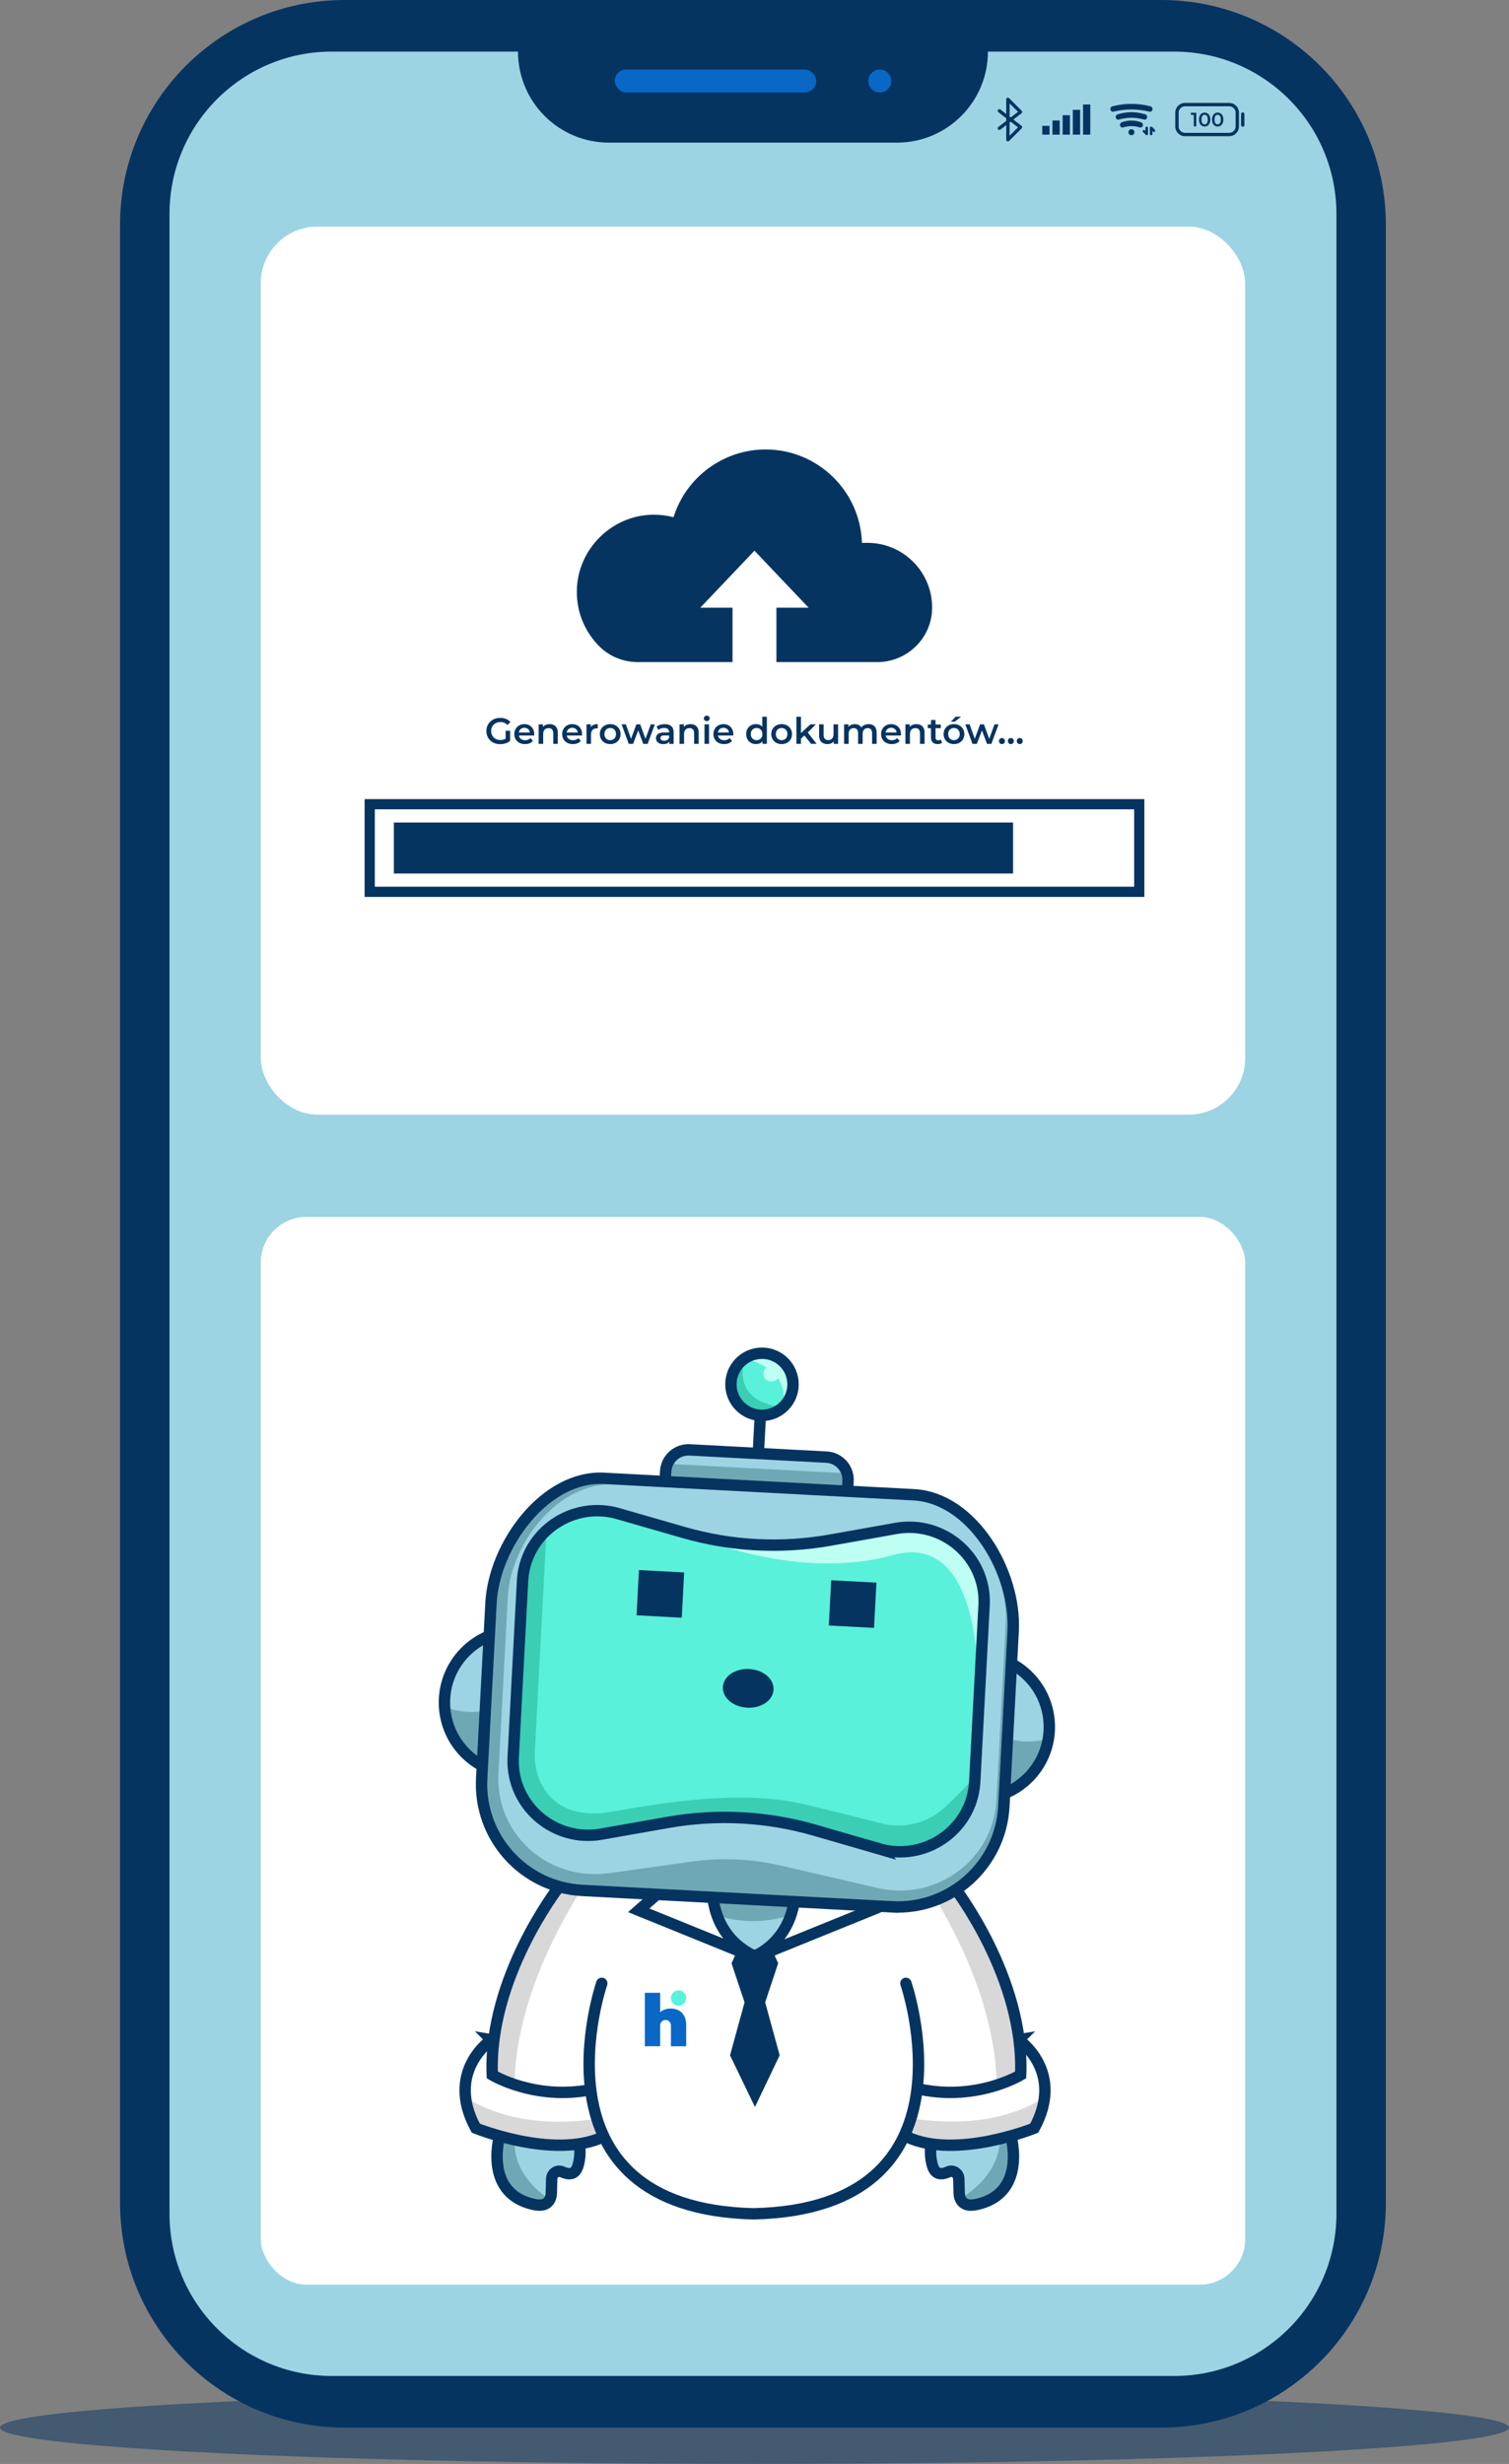<?xml version="1.0" encoding="UTF-8"?>
<svg id="Warstwa_2" data-name="Warstwa 2" xmlns="http://www.w3.org/2000/svg" xmlns:xlink="http://www.w3.org/1999/xlink" viewBox="0 0 772.6 1260.87">
  <rect x="0" y="0" width="772.6" height="1260.87" fill="#808080" stroke="none"/>
  <defs>
    <style>
      .cls-1, .cls-2, .cls-3, .cls-4, .cls-5, .cls-6, .cls-7 {
        stroke: #063461;
        stroke-miterlimit: 10;
      }

      .cls-1, .cls-2, .cls-3, .cls-4, .cls-6 {
        stroke-width: 5.83px;
      }

      .cls-1, .cls-3 {
        fill: none;
      }

      .cls-8 {
        opacity: .5;
      }

      .cls-8, .cls-9, .cls-10, .cls-11, .cls-12, .cls-13, .cls-14, .cls-15, .cls-16, .cls-17 {
        stroke-width: 0px;
      }

      .cls-8, .cls-11, .cls-5 {
        fill: #063461;
      }

      .cls-9 {
        fill: #3aceb5;
      }

      .cls-18 {
        clip-path: url(#clippath-11);
      }

      .cls-2, .cls-19, .cls-17 {
        fill: #9dd4e4;
      }

      .cls-10 {
        fill: #6fa8b5;
      }

      .cls-20, .cls-12, .cls-4 {
        fill: #59f1da;
      }

      .cls-3, .cls-6 {
        stroke-linecap: round;
      }

      .cls-21 {
        clip-path: url(#clippath-2);
      }

      .cls-22 {
        clip-path: url(#clippath-6);
      }

      .cls-13 {
        fill: #bdfff2;
      }

      .cls-23 {
        clip-path: url(#clippath-7);
      }

      .cls-24 {
        clip-path: url(#clippath-1);
      }

      .cls-25 {
        clip-path: url(#clippath-4);
      }

      .cls-5 {
        stroke-width: 3.89px;
      }

      .cls-6, .cls-26, .cls-7, .cls-14 {
        fill: #fff;
      }

      .cls-27 {
        clip-path: url(#clippath-9);
      }

      .cls-28 {
        clip-path: url(#clippath);
      }

      .cls-7 {
        stroke-width: 5.22px;
      }

      .cls-29 {
        clip-path: url(#clippath-3);
      }

      .cls-30 {
        clip-path: url(#clippath-8);
      }

      .cls-31 {
        clip-path: url(#clippath-5);
      }

      .cls-32 {
        clip-path: url(#clippath-10);
      }

      .cls-15 {
        fill: #0967c6;
      }

      .cls-16 {
        fill: #d8d8d8;
      }
    </style>
    <clipPath id="clippath">
      <path class="cls-2" d="M256.33,1090.75s-10.05,31.08,16.62,37.24c4.53,1.05,7.15.13,8.54-2.49.51-.95.74-2.02.77-3.09l.2-7.41c.08-2.97,3.07-4.82,5.65-3.49h0c5.5,2.4,7.13-.97,7.84-3.33,1.95-6.47,1.67-17.6-6.95-24.22"/>
    </clipPath>
    <clipPath id="clippath-1">
      <path class="cls-2" d="M517.03,1090.75s10.05,31.08-16.62,37.24c-4.53,1.05-7.15.13-8.54-2.49-.51-.95-.74-2.02-.77-3.09l-.2-7.41c-.08-2.97-3.07-4.82-5.65-3.49h0c-5.5,2.4-7.13-.97-7.84-3.33-1.95-6.47-1.67-17.6,6.95-24.22"/>
    </clipPath>
    <clipPath id="clippath-2">
      <path class="cls-6" d="M251.61,1043.82s-23.91,15.97-8.02,45.2c0,0,39.79,16.16,65.07,4.54,0,0,6.81-26.27-7.01-41.47l-50.04-8.27Z"/>
    </clipPath>
    <clipPath id="clippath-3">
      <path class="cls-6" d="M521.52,1043.82s23.91,15.97,8.02,45.2c0,0-39.79,16.16-65.07,4.54,0,0-6.81-26.27,7.01-41.47l50.04-8.27Z"/>
    </clipPath>
    <clipPath id="clippath-4">
      <path class="cls-6" d="M302.26,1069.38c-28.71,5.49-50.22-7.59-50.22-7.59-2.06-49.65,33.9-95.89,33.9-95.89h202.73s35.96,46.25,33.9,95.89c0,0-21.5,13.09-50.22,7.59"/>
    </clipPath>
    <clipPath id="clippath-5">
      <path class="cls-2" d="M385.96,965.51h-21.29c.25,27.7,21.72,35.4,21.72,35.4,0,0,20.61-7.71,20.87-35.4h-21.29Z"/>
    </clipPath>
    <clipPath id="clippath-6">
      <path class="cls-2" d="M352.16,743.79h70.18c6.44,0,11.66,5.23,11.66,11.66v19.76h-93.51v-19.76c0-6.44,5.23-11.66,11.66-11.66Z" transform="translate(40.74 -19.43) rotate(3.03)"/>
    </clipPath>
    <clipPath id="clippath-7">
      <circle class="cls-4" cx="390.13" cy="708.38" r="15.9"/>
    </clipPath>
    <clipPath id="clippath-8">
      <circle class="cls-2" cx="264.25" cy="871.2" r="36.7"/>
    </clipPath>
    <clipPath id="clippath-9">
      <circle class="cls-2" cx="500.55" cy="883.72" r="36.7"/>
    </clipPath>
    <clipPath id="clippath-10">
      <path class="cls-2" d="M456.74,975.78l-158.65-8.41c-30.02-1.59-53.07-27.22-51.47-57.24l4.76-89.75c1.59-30.02,27.87-65.47,57.89-63.88l158.65,8.41c30.02,1.59,52.41,39.62,50.82,69.64l-4.76,89.75c-1.59,30.02-27.22,53.07-57.24,51.47Z"/>
    </clipPath>
    <clipPath id="clippath-11">
      <path class="cls-4" d="M450.05,946.09l-32.79-9.5c-12.21-3.54-24.78-5.66-37.47-6.34h0c-12.58-.67-25.2.1-37.61,2.28l-34.39,6.05c-23.75,4.18-45.72-14.31-45.07-38.41,0-.34.02-.68.04-1.02l4.78-90.14c.02-.34.04-.68.07-1.02,1.9-24.04,25.7-40.1,48.88-33.43l33.56,9.65c12.11,3.48,24.57,5.58,37.15,6.24h0c12.69.67,25.42-.11,37.93-2.34l33.61-5.98c23.77-4.23,45.81,14.26,45.14,38.4,0,.33-.02.67-.04,1l-4.78,90.14c-.02.34-.04.67-.07,1-1.89,24.07-25.76,40.13-48.95,33.41Z"/>
    </clipPath>
  </defs>
  <g id="generowanie_dokumentow" data-name="generowanie dokumentow">
    <g>
      <ellipse class="cls-8" cx="386.3" cy="1242.25" rx="386.3" ry="18.61"/>
      <g>
        <polygon class="cls-17" points="147.47 12.87 86.78 67.32 71.85 1123.8 86.78 1190.61 163.23 1227.03 625.49 1223.64 684.25 1172.81 694.92 88.68 666.43 35.58 591.6 6.79 147.47 12.87"/>
        <g>
          <path class="cls-11" d="M594.57,0H176.45C112.95,0,61.47,51.48,61.47,114.98v1012.29c0,63.5,51.48,114.98,114.98,114.98h418.12c63.5,0,114.98-51.48,114.98-114.98V114.98c0-63.5-51.48-114.98-114.98-114.98ZM684.25,1132.77c0,45.88-37.19,83.07-83.07,83.07H169.85c-45.88,0-83.07-37.19-83.07-83.07V109.48c0-45.88,37.19-83.07,83.07-83.07h95.36c0,25.73,20.85,46.58,46.58,46.58h147.44c25.73,0,46.58-20.85,46.58-46.58h95.36c45.88,0,83.07,37.19,83.07,83.07v1023.29Z"/>
          <g>
            <rect class="cls-15" x="314.73" y="35.58" width="103.18" height="11.74" rx="5.87" ry="5.87"/>
            <circle class="cls-15" cx="450.43" cy="41.45" r="5.87"/>
          </g>
        </g>
      </g>
      <g>
        <g>
          <rect class="cls-14" x="133.51" y="622.73" width="504.01" height="546.38" rx="23.36" ry="23.36"/>
          <g>
            <g id="rece">
              <g>
                <path class="cls-19" d="M256.33,1090.75s-10.05,31.08,16.62,37.24c4.53,1.05,7.15.13,8.54-2.49.51-.95.74-2.02.77-3.09l.2-7.41c.08-2.97,3.07-4.82,5.65-3.49h0c5.5,2.4,7.13-.97,7.84-3.33,1.95-6.47,1.67-17.6-6.95-24.22"/>
                <g class="cls-28">
                  <path class="cls-10" d="M266.16,1083.81s-14.55,27.12,23.48,46.64c38.03,19.52-53.62.92-54.27.1s-3.41-19.02-3.09-20.92,3.52-42.13,5.73-42.53,28.15,16.71,28.15,16.71Z"/>
                </g>
                <path class="cls-1" d="M256.33,1090.75s-10.05,31.08,16.62,37.24c4.53,1.05,7.15.13,8.54-2.49.51-.95.74-2.02.77-3.09l.2-7.41c.08-2.97,3.07-4.82,5.65-3.49h0c5.5,2.4,7.13-.97,7.84-3.33,1.95-6.47,1.67-17.6-6.95-24.22"/>
              </g>
              <g>
                <path class="cls-19" d="M517.03,1090.75s10.05,31.08-16.62,37.24c-4.53,1.05-7.15.13-8.54-2.49-.51-.95-.74-2.02-.77-3.09l-.2-7.41c-.08-2.97-3.07-4.82-5.65-3.49h0c-5.5,2.4-7.13-.97-7.84-3.33-1.95-6.47-1.67-17.6,6.95-24.22"/>
                <g class="cls-24">
                  <path class="cls-10" d="M509.14,1081.95s14.55,27.12-23.48,46.64,53.62.92,54.27.1,3.41-19.02,3.09-20.92-3.52-42.13-5.73-42.53-28.15,16.71-28.15,16.71Z"/>
                </g>
                <path class="cls-1" d="M517.03,1090.75s10.05,31.08-16.62,37.24c-4.53,1.05-7.15.13-8.54-2.49-.51-.95-.74-2.02-.77-3.09l-.2-7.41c-.08-2.97-3.07-4.82-5.65-3.49h0c-5.5,2.4-7.13-.97-7.84-3.33-1.95-6.47-1.67-17.6,6.95-24.22"/>
              </g>
            </g>
            <g>
              <g id="kaltka">
                <g>
                  <path class="cls-26" d="M251.61,1043.82s-23.91,15.97-8.02,45.2c0,0,39.79,16.16,65.07,4.54,0,0,6.81-26.27-7.01-41.47l-50.04-8.27Z"/>
                  <g class="cls-21">
                    <path class="cls-16" d="M227.02,1063.53s25.38,33.18,90.87,18.44c57.94-13.04-32.88,44.66-32.88,44.66l-70.43-34.21,12.44-28.88Z"/>
                  </g>
                  <path class="cls-3" d="M251.61,1043.82s-23.91,15.97-8.02,45.2c0,0,39.79,16.16,65.07,4.54,0,0,6.81-26.27-7.01-41.47l-50.04-8.27Z"/>
                </g>
                <g>
                  <path class="cls-26" d="M521.52,1043.82s23.91,15.97,8.02,45.2c0,0-39.79,16.16-65.07,4.54,0,0-6.81-26.27,7.01-41.47l50.04-8.27Z"/>
                  <g class="cls-29">
                    <path class="cls-16" d="M546.53,1063.46s-25.38,33.18-90.87,18.44c-57.94-13.04,32.88,44.66,32.88,44.66l70.43-34.21-12.44-28.88Z"/>
                  </g>
                  <path class="cls-3" d="M521.52,1043.82s23.91,15.97,8.02,45.2c0,0-39.79,16.16-65.07,4.54,0,0-6.81-26.27,7.01-41.47l50.04-8.27Z"/>
                </g>
                <g>
                  <path class="cls-26" d="M302.26,1069.38c-28.71,5.49-50.22-7.59-50.22-7.59-2.06-49.65,33.9-95.89,33.9-95.89h202.73s35.96,46.25,33.9,95.89c0,0-21.5,13.09-50.22,7.59"/>
                  <g class="cls-25">
                    <path class="cls-16" d="M303.43,958.44s-50.43,67.84-38.09,130.93c12.34,63.1-68.53-49.17-68.53-49.17,0,0,29.34-61.15,30.96-63.46,1.62-2.31,32.36-36.17,32.36-36.17l43.3,17.87Z"/>
                    <path class="cls-16" d="M470.27,958.44s50.43,67.84,38.09,130.93,68.53-49.17,68.53-49.17c0,0-29.34-61.15-30.96-63.46s-32.36-36.17-32.36-36.17l-43.3,17.87Z"/>
                  </g>
                  <path class="cls-3" d="M302.26,1069.38c-28.71,5.49-50.22-7.59-50.22-7.59-2.06-49.65,33.9-95.89,33.9-95.89h202.73s35.96,46.25,33.9,95.89c0,0-21.5,13.09-50.22,7.59"/>
                </g>
                <path class="cls-6" d="M463.82,1014.94s39.71,115.2-77.86,117.92c-117.56-2.72-77.86-117.92-77.86-117.92"/>
              </g>
              <g id="krawat">
                <polygon class="cls-11" points="398.42 1004.65 392.66 992 386.48 990.21 380.3 992 374.54 1004.65 381.21 1024.65 373.77 1051.75 386.54 1078.19 399.19 1051.75 391.76 1024.65 398.42 1004.65"/>
              </g>
              <g id="sygnet">
                <g>
                  <circle class="cls-12" cx="347.42" cy="1022.44" r="3.91"/>
                  <path class="cls-15" d="M351.33,1047.14v-10.82c0-5.96-3.62-8.5-7.99-8.5-2.04,0-3.88.63-5.34,1.87v-9.95h-7.84v27.36h7.84v-10.69c0-1.52,1.24-2.76,2.76-2.76s2.76,1.24,2.76,2.76v10.72h7.81Z"/>
                </g>
              </g>
              <g id="szyja">
                <polygon class="cls-6" points="445.9 977.55 429.9 963.48 386.47 963.92 343.03 963.48 327.03 977.55 386.43 1001.66 445.9 977.55"/>
                <g>
                  <path class="cls-19" d="M385.96,965.51h-21.29c.25,27.7,21.72,35.4,21.72,35.4,0,0,20.61-7.71,20.87-35.4h-21.29Z"/>
                  <g class="cls-31">
                    <path class="cls-10" d="M357.95,976.37s30.23,18.03,63.98-5.04c33.76-23.06-59.91-21.03-60.98-19.96s-12.33,16.26-12.33,16.26l9.33,8.74Z"/>
                  </g>
                  <path class="cls-1" d="M385.96,965.51h-21.29c.25,27.7,21.72,35.4,21.72,35.4,0,0,20.61-7.71,20.87-35.4h-21.29Z"/>
                </g>
              </g>
            </g>
            <g>
              <g>
                <path class="cls-19" d="M352.16,743.79h70.18c6.44,0,11.66,5.23,11.66,11.66v19.76h-93.51v-19.76c0-6.44,5.23-11.66,11.66-11.66Z" transform="translate(40.74 -19.43) rotate(3.03)"/>
                <g class="cls-22">
                  <polygon class="cls-10" points="338.27 748.88 443.65 754.47 435.01 788.86 347.83 790.25 325.76 768.61 338.27 748.88"/>
                </g>
                <path class="cls-1" d="M352.16,743.79h70.18c6.44,0,11.66,5.23,11.66,11.66v19.76h-93.51v-19.76c0-6.44,5.23-11.66,11.66-11.66Z" transform="translate(40.74 -19.43) rotate(3.03)"/>
              </g>
              <line class="cls-1" x1="388.16" y1="745.53" x2="389.38" y2="722.51"/>
              <g>
                <circle class="cls-20" cx="390.13" cy="708.38" r="15.9"/>
                <g class="cls-23">
                  <path class="cls-9" d="M384.16,687.47s-18.73,33.85,25.43,32.94l-25.62,10.78-22.12-14.33s5.35-18.2,5.79-19.31,7.99-8.94,7.99-8.94l8.53-1.14Z"/>
                  <path class="cls-13" d="M378.64,694.61s32.76,4.87,19.51,32.43l15.68-14.67-6.74-16.45s-11.77-8.11-12.49-8.23-9.34.21-9.34.21l-6.63,6.7Z"/>
                  <circle class="cls-13" cx="394.91" cy="702.94" r="4.06"/>
                </g>
                <circle class="cls-1" cx="390.13" cy="708.38" r="15.9"/>
              </g>
            </g>
            <g>
              <g>
                <circle class="cls-19" cx="264.25" cy="871.2" r="36.7"/>
                <g class="cls-30">
                  <path class="cls-10" d="M219.33,868.82s20.39,16.5,45.06-.29c24.67-16.79-38.14,60.12-38.14,60.12,0,0-33.63-31.59-30.25-33.78s23.33-26.05,23.33-26.05Z"/>
                </g>
                <circle class="cls-1" cx="264.25" cy="871.2" r="36.7"/>
              </g>
              <g>
                <circle class="cls-19" cx="500.55" cy="883.72" r="36.7"/>
                <g class="cls-27">
                  <path class="cls-10" d="M545.47,886.1s-22.02,14.25-44.78-5.05,31.58,63.81,31.58,63.81c0,0,36.78-27.86,33.65-30.4s-20.45-28.37-20.45-28.37Z"/>
                </g>
                <circle class="cls-1" cx="500.55" cy="883.72" r="36.7"/>
              </g>
              <g>
                <path class="cls-19" d="M456.74,975.78l-158.65-8.41c-30.02-1.59-53.07-27.22-51.47-57.24l4.76-89.75c1.59-30.02,27.87-65.47,57.89-63.88l158.65,8.41c30.02,1.59,52.41,39.62,50.82,69.64l-4.76,89.75c-1.59,30.02-27.22,53.07-57.24,51.47Z"/>
                <g class="cls-32">
                  <path class="cls-10" d="M468.67,767.77l-1.89-.1c28.42,1.51,49.63,34.98,48.14,63.11l-4.79,90.29c-1.06,19.93-13.5,35.78-30.77,42.79-9.57,3.88-20.13,4.56-30.19,2.23l-49.66-11.5c-14.78-3.42-30.07-4.1-45.1-2l-42.49,5.94c-13.83,1.93-27.94-1.78-38.78-10.58-11.71-9.51-18.8-23.98-17.93-40.39l4.79-90.29c1.49-28.12,26.36-59.16,54.79-57.65l-8.99-.48c-29.78-1.58-55.81,30.49-57.37,59.95l-4.87,91.89c-1.56,29.46,21.31,54.63,51.09,56.21l162.9,8.63c29.78,1.58,55.18-21.03,56.74-50.49l4.87-91.89c1.56-29.46-20.69-64.09-50.46-65.66Z"/>
                </g>
                <path class="cls-1" d="M456.74,975.78l-158.65-8.41c-30.02-1.59-53.07-27.22-51.47-57.24l4.76-89.75c1.59-30.02,27.87-65.47,57.89-63.88l158.65,8.41c30.02,1.59,52.41,39.62,50.82,69.64l-4.76,89.75c-1.59,30.02-27.22,53.07-57.24,51.47Z"/>
              </g>
              <g>
                <path class="cls-20" d="M450.05,946.09l-32.79-9.5c-12.21-3.54-24.78-5.66-37.47-6.34h0c-12.58-.67-25.2.1-37.61,2.28l-34.39,6.05c-23.75,4.18-45.72-14.31-45.07-38.41,0-.34.02-.68.04-1.02l4.78-90.14c.02-.34.04-.68.07-1.02,1.9-24.04,25.7-40.1,48.88-33.43l33.56,9.65c12.11,3.48,24.57,5.58,37.15,6.24h0c12.69.67,25.42-.11,37.93-2.34l33.61-5.98c23.77-4.23,45.81,14.26,45.14,38.4,0,.33-.02.67-.04,1l-4.78,90.14c-.02.34-.04.67-.07,1-1.89,24.07-25.76,40.13-48.95,33.41Z"/>
                <g class="cls-18">
                  <path class="cls-9" d="M281.54,750.77l-7.72,145.67c-.27,5.06.56,10.14,2.59,14.79,3.59,8.26,11.84,17.81,30.75,16.66,9.81-.6,59.18-12.84,98.36-5.91,7.03,1.24,29.36,6.89,45.65,11.09,11.69,3.02,24.11-.19,32.88-8.49,8.08-7.64,17-16.72,19.64-21.86,11.74-22.83-8.29,78.3-8.29,78.3l-177.91-29.01-64.62-12.77-3.7-77.18,9.53-91.57,22.85-19.73Z"/>
                  <path class="cls-13" d="M353.41,785.14s53.51,24.54,103.57,10.67c55.7-15.44,42.9,99.87,42.9,99.87l27.08-88.15s-16.54-34.99-17.42-35.04-81.42-14.1-81.42-14.1l-56.39,16.59-18.32,10.17"/>
                </g>
                <path class="cls-1" d="M450.05,946.09l-32.79-9.5c-12.21-3.54-24.78-5.66-37.47-6.34h0c-12.58-.67-25.2.1-37.61,2.28l-34.39,6.05c-23.75,4.18-45.72-14.31-45.07-38.41,0-.34.02-.68.04-1.02l4.78-90.14c.02-.34.04-.68.07-1.02,1.9-24.04,25.7-40.1,48.88-33.43l33.56,9.65c12.11,3.48,24.57,5.58,37.15,6.24h0c12.69.67,25.42-.11,37.93-2.34l33.61-5.98c23.77-4.23,45.81,14.26,45.14,38.4,0,.33-.02.67-.04,1l-4.78,90.14c-.02.34-.04.67-.07,1-1.89,24.07-25.76,40.13-48.95,33.41Z"/>
              </g>
            </g>
            <g>
              <polygon class="cls-11" points="441.01 809.46 433.29 809.05 425.57 808.65 425.16 816.36 424.75 824.08 424.35 831.8 432.06 832.21 439.78 832.62 447.5 833.03 447.91 825.31 448.32 817.59 448.73 809.87 441.01 809.46"/>
              <polygon class="cls-11" points="334.85 803.84 327.14 803.43 326.73 811.15 326.32 818.86 325.91 826.58 333.63 826.99 341.34 827.4 349.06 827.81 349.47 820.09 349.88 812.37 350.29 804.66 342.57 804.25 334.85 803.84"/>
            </g>
            <ellipse class="cls-5" cx="383.11" cy="864.03" rx="7.96" ry="11.04" transform="translate(-499.99 1200.87) rotate(-86.97)"/>
          </g>
        </g>
        <g>
          <rect class="cls-14" x="133.51" y="115.99" width="504.01" height="454.39" rx="28.93" ry="28.93"/>
          <g>
            <g>
              <rect class="cls-7" x="189.3" y="411.54" width="393.99" height="44.83"/>
              <rect class="cls-11" x="201.66" y="420.91" width="317.03" height="26.09"/>
            </g>
            <g>
              <path class="cls-11" d="M258.88,373.95h2.3v5.21c-1.36,1.1-3.27,1.66-5.12,1.66-4.05,0-7.04-2.82-7.04-6.73s2.99-6.73,7.08-6.73c2.19,0,4.02.73,5.25,2.13l-1.53,1.49c-1.03-1.03-2.2-1.49-3.61-1.49-2.78,0-4.75,1.89-4.75,4.6s1.96,4.6,4.73,4.6c.93,0,1.85-.19,2.69-.67v-4.07Z"/>
              <path class="cls-11" d="M273.49,376.4h-7.83c.28,1.46,1.49,2.39,3.23,2.39,1.12,0,2-.36,2.71-1.08l1.25,1.44c-.9,1.06-2.3,1.63-4.02,1.63-3.34,0-5.51-2.15-5.51-5.12s2.19-5.1,5.16-5.1,5.04,2.04,5.04,5.16c0,.19-.02.47-.04.69ZM265.64,374.85h5.66c-.19-1.44-1.29-2.43-2.82-2.43s-2.62.97-2.84,2.43Z"/>
              <path class="cls-11" d="M285.59,374.93v5.72h-2.33v-5.42c0-1.77-.88-2.63-2.37-2.63-1.66,0-2.78,1.01-2.78,3.01v5.04h-2.33v-9.98h2.22v1.29c.77-.92,1.98-1.4,3.44-1.4,2.39,0,4.17,1.36,4.17,4.37Z"/>
              <path class="cls-11" d="M298,376.4h-7.83c.28,1.46,1.49,2.39,3.23,2.39,1.12,0,2-.36,2.71-1.08l1.25,1.44c-.9,1.06-2.3,1.63-4.02,1.63-3.34,0-5.51-2.15-5.51-5.12s2.19-5.1,5.16-5.1,5.04,2.04,5.04,5.16c0,.19-.02.47-.04.69ZM290.15,374.85h5.66c-.19-1.44-1.29-2.43-2.82-2.43s-2.62.97-2.84,2.43Z"/>
              <path class="cls-11" d="M306.05,370.55v2.22c-.21-.04-.37-.06-.54-.06-1.78,0-2.9,1.05-2.9,3.08v4.84h-2.33v-9.98h2.22v1.46c.67-1.05,1.89-1.57,3.55-1.57Z"/>
              <path class="cls-11" d="M307.11,375.65c0-2.99,2.24-5.1,5.31-5.1s5.32,2.11,5.32,5.1-2.22,5.12-5.32,5.12-5.31-2.13-5.31-5.12ZM315.39,375.65c0-1.91-1.27-3.12-2.97-3.12s-2.95,1.21-2.95,3.12,1.27,3.12,2.95,3.12,2.97-1.21,2.97-3.12Z"/>
              <path class="cls-11" d="M335.27,370.67l-3.68,9.98h-2.24l-2.58-6.87-2.62,6.87h-2.24l-3.66-9.98h2.2l2.63,7.36,2.75-7.36h1.96l2.69,7.4,2.71-7.4h2.07Z"/>
              <path class="cls-11" d="M344.91,374.8v5.85h-2.2v-1.21c-.56.86-1.64,1.35-3.14,1.35-2.28,0-3.72-1.25-3.72-2.99s1.12-2.97,4.15-2.97h2.58v-.15c0-1.36-.82-2.17-2.48-2.17-1.12,0-2.28.37-3.03.99l-.91-1.7c1.06-.82,2.61-1.23,4.22-1.23,2.88,0,4.54,1.36,4.54,4.24ZM342.57,377.52v-1.16h-2.41c-1.59,0-2.02.6-2.02,1.33,0,.84.71,1.38,1.91,1.38s2.13-.52,2.52-1.55Z"/>
              <path class="cls-11" d="M357.72,374.93v5.72h-2.33v-5.42c0-1.77-.88-2.63-2.37-2.63-1.66,0-2.78,1.01-2.78,3.01v5.04h-2.33v-9.98h2.22v1.29c.77-.92,1.98-1.4,3.44-1.4,2.39,0,4.17,1.36,4.17,4.37Z"/>
              <path class="cls-11" d="M360.37,367.62c0-.78.64-1.4,1.49-1.4s1.49.58,1.49,1.34c0,.82-.62,1.46-1.49,1.46s-1.49-.62-1.49-1.4ZM360.69,370.67h2.33v9.98h-2.33v-9.98Z"/>
              <path class="cls-11" d="M375.43,376.4h-7.83c.28,1.46,1.49,2.39,3.23,2.39,1.12,0,2-.36,2.71-1.08l1.25,1.44c-.9,1.06-2.3,1.63-4.02,1.63-3.34,0-5.51-2.15-5.51-5.12s2.19-5.1,5.16-5.1,5.04,2.04,5.04,5.16c0,.19-.02.47-.04.69ZM367.58,374.85h5.66c-.19-1.44-1.29-2.43-2.82-2.43s-2.62.97-2.84,2.43Z"/>
              <path class="cls-11" d="M392.63,366.78v13.86h-2.24v-1.29c-.78.95-1.94,1.42-3.31,1.42-2.9,0-5.04-2.02-5.04-5.12s2.15-5.1,5.04-5.1c1.29,0,2.43.43,3.21,1.35v-5.12h2.33ZM390.34,375.65c0-1.91-1.29-3.12-2.97-3.12s-2.97,1.21-2.97,3.12,1.29,3.12,2.97,3.12,2.97-1.21,2.97-3.12Z"/>
              <path class="cls-11" d="M394.88,375.65c0-2.99,2.24-5.1,5.31-5.1s5.32,2.11,5.32,5.1-2.22,5.12-5.32,5.12-5.31-2.13-5.31-5.12ZM403.15,375.65c0-1.91-1.27-3.12-2.97-3.12s-2.95,1.21-2.95,3.12,1.27,3.12,2.95,3.12,2.97-1.21,2.97-3.12Z"/>
              <path class="cls-11" d="M411.82,376.36l-1.74,1.64v2.63h-2.33v-13.86h2.33v8.37l4.84-4.48h2.8l-4.17,4.18,4.56,5.79h-2.84l-3.46-4.28Z"/>
              <path class="cls-11" d="M429.1,370.67v9.98h-2.22v-1.27c-.75.92-1.92,1.4-3.21,1.4-2.56,0-4.3-1.4-4.3-4.41v-5.7h2.33v5.38c0,1.81.86,2.67,2.33,2.67,1.63,0,2.73-1.01,2.73-3.01v-5.04h2.33Z"/>
              <path class="cls-11" d="M448.84,374.93v5.72h-2.33v-5.42c0-1.77-.82-2.63-2.24-2.63-1.53,0-2.6,1.01-2.6,2.99v5.06h-2.33v-5.42c0-1.77-.82-2.63-2.24-2.63-1.55,0-2.6,1.01-2.6,2.99v5.06h-2.33v-9.98h2.22v1.27c.75-.9,1.91-1.38,3.27-1.38,1.46,0,2.67.54,3.36,1.66.8-1.03,2.15-1.66,3.74-1.66,2.41,0,4.09,1.36,4.09,4.37Z"/>
              <path class="cls-11" d="M461.27,376.4h-7.83c.28,1.46,1.49,2.39,3.23,2.39,1.12,0,2-.36,2.71-1.08l1.25,1.44c-.9,1.06-2.3,1.63-4.02,1.63-3.34,0-5.51-2.15-5.51-5.12s2.19-5.1,5.16-5.1,5.04,2.04,5.04,5.16c0,.19-.02.47-.04.69ZM453.42,374.85h5.66c-.19-1.44-1.29-2.43-2.82-2.43s-2.62.97-2.84,2.43Z"/>
              <path class="cls-11" d="M473.37,374.93v5.72h-2.33v-5.42c0-1.77-.88-2.63-2.37-2.63-1.66,0-2.78,1.01-2.78,3.01v5.04h-2.33v-9.98h2.22v1.29c.77-.92,1.98-1.4,3.44-1.4,2.39,0,4.17,1.36,4.17,4.37Z"/>
              <path class="cls-11" d="M482.34,380.1c-.56.45-1.4.67-2.24.67-2.19,0-3.44-1.16-3.44-3.36v-4.8h-1.64v-1.87h1.64v-2.28h2.33v2.28h2.67v1.87h-2.67v4.75c0,.97.49,1.49,1.38,1.49.49,0,.95-.13,1.31-.41l.65,1.66Z"/>
              <path class="cls-11" d="M483.11,375.65c0-2.99,2.24-5.1,5.31-5.1s5.32,2.11,5.32,5.1-2.22,5.12-5.32,5.12-5.31-2.13-5.31-5.12ZM491.38,375.65c0-1.91-1.27-3.12-2.97-3.12s-2.95,1.21-2.95,3.12,1.27,3.12,2.95,3.12,2.97-1.21,2.97-3.12ZM489.34,366.74h2.75l-3.25,2.56h-2.02l2.52-2.56Z"/>
              <path class="cls-11" d="M511.26,370.67l-3.68,9.98h-2.24l-2.58-6.87-2.62,6.87h-2.24l-3.66-9.98h2.2l2.63,7.36,2.75-7.36h1.96l2.69,7.4,2.71-7.4h2.07Z"/>
              <path class="cls-11" d="M511.46,379.22c0-.93.69-1.55,1.53-1.55s1.53.62,1.53,1.55-.69,1.55-1.53,1.55-1.53-.65-1.53-1.55Z"/>
              <path class="cls-11" d="M516.02,379.22c0-.93.69-1.55,1.53-1.55s1.53.62,1.53,1.55-.69,1.55-1.53,1.55-1.53-.65-1.53-1.55Z"/>
              <path class="cls-11" d="M520.58,379.22c0-.93.69-1.55,1.53-1.55s1.53.62,1.53,1.55-.69,1.55-1.53,1.55-1.53-.65-1.53-1.55Z"/>
            </g>
            <g>
              <rect class="cls-14" x="351.83" y="273.26" width="73.93" height="65.56"/>
              <path class="cls-11" d="M444.2,277.79c-.51,0-1.19.01-1.86.02-.31,0-.68.01-1.03.02-.8-26.51-22.62-47.83-49.33-47.83-21.59,0-40.75,14.18-47.13,34.67-3.41-.89-6.94-1.33-10.5-1.29-21.15.25-38.65,17.65-39.01,38.8-.18,10.86,3.95,21.05,11.65,28.7,5.08,5.04,12.23,7.94,19.62,7.94h48.44v-27.85h-16.5l27.73-29.17,27.73,29.17h-16.5v27.85h51.54c7.3,0,14.23-2.76,19.52-7.77,5.32-5.05,8.39-11.82,8.64-19.08.01-.38.02-.75.02-1.13,0-18.22-14.82-33.04-33.04-33.04Z"/>
            </g>
          </g>
        </g>
      </g>
      <g>
        <path class="cls-11" d="M523.02,64.39l-4.16-3.21,4.16-3.21c.2-.15.32-.38.33-.62.02-.25-.07-.49-.25-.66l-6.46-6.46c-.24-.24-.61-.32-.93-.19-.32.13-.53.44-.53.79v7.51s-2.99-2.31-2.99-2.31c-.37-.29-.91-.22-1.2.16-.29.37-.22.91.16,1.2l4.04,3.12v.67s0,.67,0,.67l-4.04,3.12c-.37.29-.44.83-.16,1.2.17.22.42.33.68.33.18,0,.37-.06.52-.18l3-2.31v7.51c0,.35.2.66.52.79.11.04.22.07.33.07.22,0,.44-.09.61-.25l6.46-6.46c.17-.17.26-.41.25-.66-.02-.25-.14-.47-.33-.62ZM516.9,52.91l4.31,4.31-3.74,2.89-.56-.43v-6.76ZM516.9,69.46v-6.76s.57-.43.57-.43l3.74,2.89-4.31,4.31Z"/>
        <g>
          <rect class="cls-11" x="533.63" y="64.4" width="3.72" height="4.5"/>
          <rect class="cls-11" x="538.85" y="61.66" width="3.72" height="7.24"/>
          <rect class="cls-11" x="544.07" y="58.95" width="3.72" height="9.95"/>
          <rect class="cls-11" x="549.29" y="56.21" width="3.72" height="12.69"/>
          <rect class="cls-11" x="554.51" y="53.47" width="3.72" height="15.43"/>
        </g>
        <g>
          <path class="cls-11" d="M584.27,62.6l-.71-.23c-2.78-.9-5.75-.9-8.53,0l-.71.23c-.53.17-.9.71-.9,1.31,0,.91.8,1.57,1.61,1.31h0c2.78-.9,5.75-.9,8.53,0h0c.8.26,1.61-.4,1.61-1.31,0-.61-.37-1.14-.9-1.31Z"/>
          <path class="cls-11" d="M585.75,61.2h0c.8.24,1.59-.42,1.59-1.33,0-.62-.38-1.17-.93-1.33l-.66-.19c-4.23-1.25-8.69-1.25-12.92,0l-.66.19c-.55.16-.93.71-.93,1.33,0,.91.79,1.56,1.59,1.33h0c4.23-1.25,8.69-1.25,12.92,0Z"/>
          <path class="cls-11" d="M590.08,55.78c0-.65-.41-1.21-.99-1.36l-.56-.14c-6.08-1.49-12.39-1.49-18.47,0l-.56.14c-.58.14-.99.71-.99,1.36,0,.89.76,1.55,1.55,1.36h0c6.08-1.49,12.39-1.49,18.47,0h0c.8.2,1.55-.47,1.55-1.36Z"/>
          <circle class="cls-11" cx="579.29" cy="67.65" r="1.52"/>
          <path class="cls-11" d="M587.13,64.79c-.36,0-.65.29-.65.65v1.55l-.33-.33c-.25-.25-.66-.25-.92,0s-.25.66,0,.92l1.44,1.44c.12.12.29.19.46.19.08,0,.17-.02.25-.05.24-.1.4-.34.4-.6v-3.12c0-.36-.29-.65-.65-.65Z"/>
          <path class="cls-11" d="M591.28,66.41l-1.44-1.44c-.19-.19-.47-.24-.71-.14-.24.1-.4.34-.4.6v3.12c0,.36.29.65.65.65s.65-.29.65-.65v-1.55l.33.33c.25.25.66.25.92,0,.25-.25.25-.66,0-.92Z"/>
        </g>
        <g>
          <path class="cls-11" d="M636.27,57.5c-.47,0-.86.38-.86.86v5.65c0,.47.38.86.86.86s.86-.38.86-.86v-5.65c0-.47-.38-.86-.86-.86Z"/>
          <g>
            <path class="cls-11" d="M629.37,52.67h-22.66c-2.74,0-4.97,2.23-4.97,4.97v7.09c0,2.74,2.23,4.97,4.97,4.97h22.66c2.74,0,4.97-2.23,4.97-4.97v-7.09c0-2.74-2.23-4.97-4.97-4.97ZM632.62,64.73c0,1.79-1.46,3.25-3.25,3.25h-22.66c-1.79,0-3.25-1.46-3.25-3.25v-7.09c0-1.79,1.46-3.25,3.25-3.25h22.66c1.79,0,3.25,1.46,3.25,3.25v7.09Z"/>
            <g>
              <path class="cls-11" d="M612.49,57.71v6.95h-1.29v-5.87h-1.47v-1.08h2.76Z"/>
              <path class="cls-11" d="M613.87,61.19c0-2.28,1.25-3.57,2.9-3.57s2.91,1.29,2.91,3.57-1.25,3.57-2.91,3.57-2.9-1.29-2.9-3.57ZM618.37,61.19c0-1.68-.66-2.45-1.61-2.45s-1.6.77-1.6,2.45.65,2.45,1.6,2.45,1.61-.77,1.61-2.45Z"/>
              <path class="cls-11" d="M620.55,61.19c0-2.28,1.25-3.57,2.9-3.57s2.91,1.29,2.91,3.57-1.25,3.57-2.91,3.57-2.9-1.29-2.9-3.57ZM625.05,61.19c0-1.68-.65-2.45-1.61-2.45s-1.6.77-1.6,2.45.65,2.45,1.6,2.45,1.61-.77,1.61-2.45Z"/>
            </g>
          </g>
        </g>
      </g>
    </g>
  </g>
</svg>
